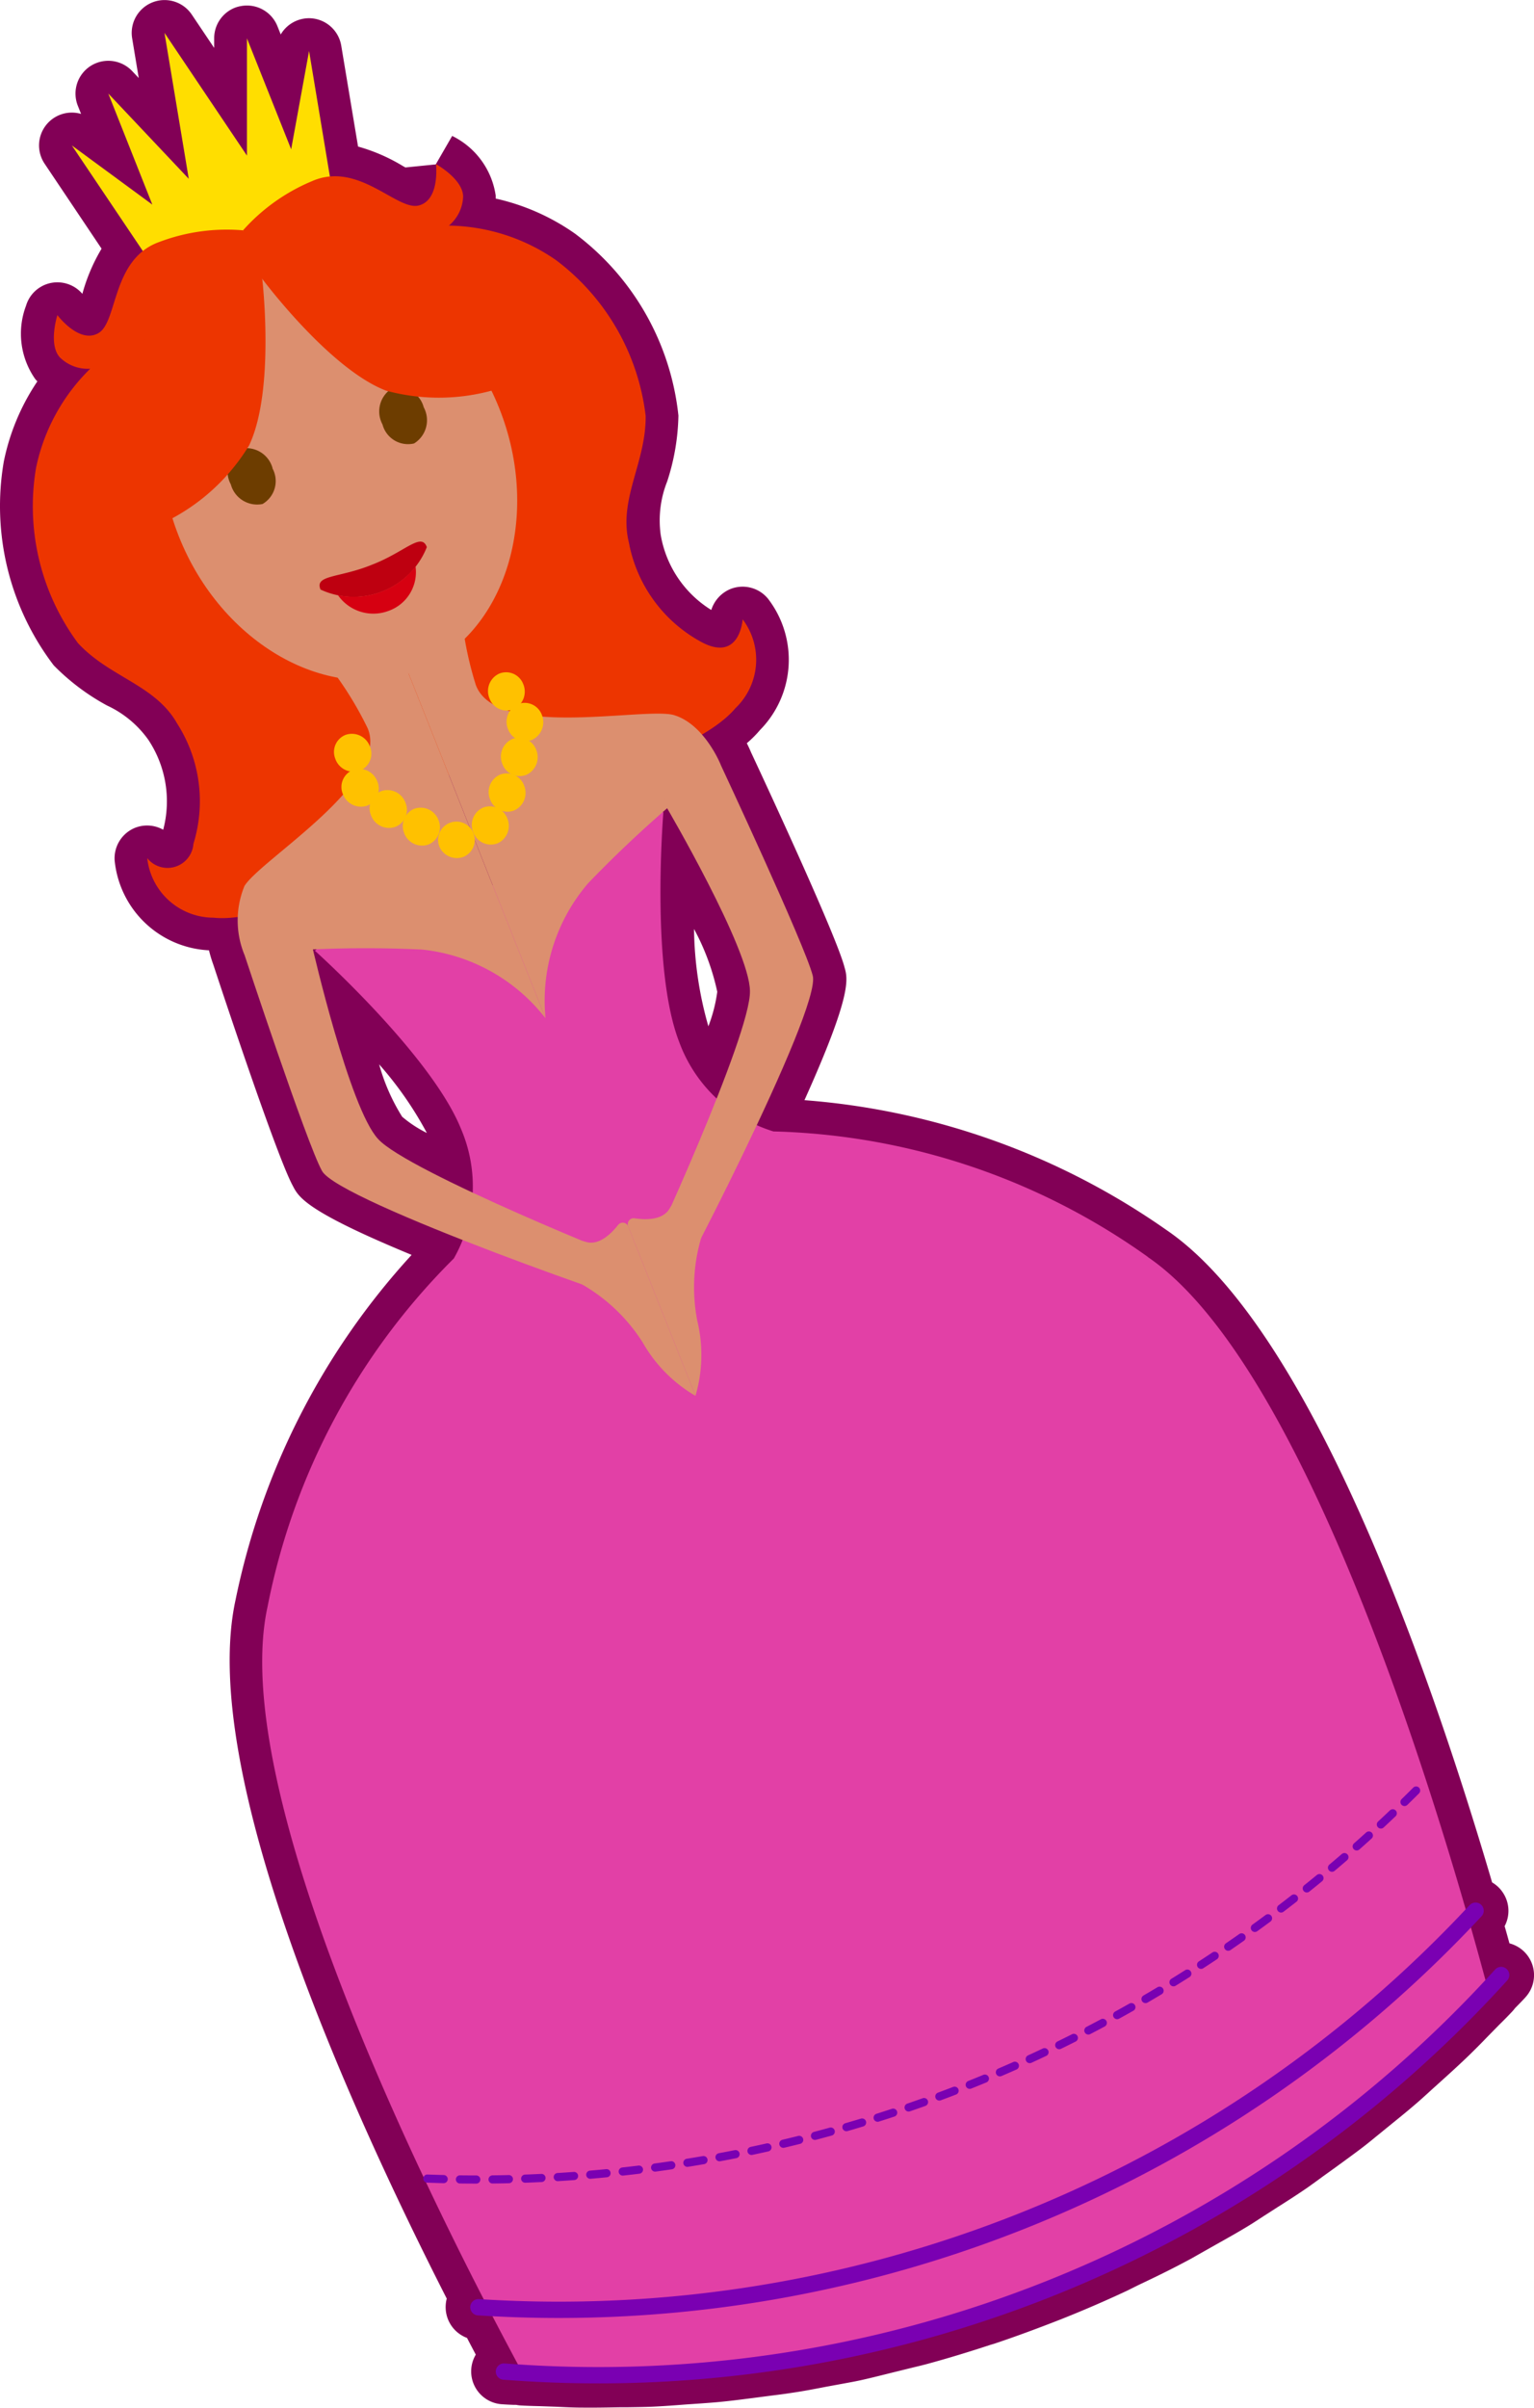 <svg xmlns="http://www.w3.org/2000/svg" xmlns:xlink="http://www.w3.org/1999/xlink" id="princess" width="50.229" height="78.794" viewBox="0 0 50.229 78.794"><defs><clipPath id="clip-path"><rect id="Rechteck_50" data-name="Rechteck 50" width="50.229" height="78.794" fill="none"></rect></clipPath></defs><g id="Gruppe_44" data-name="Gruppe 44" clip-path="url(#clip-path)"><path id="Pfad_296" data-name="Pfad 296" d="M34.731,75.9c-.768.3-1.467.559-2.174.795l-.131.039c-.715.234-1.379.437-2.049.619-.158.043-.321.082-.484.121l-.49.121c-.412.1-.823.208-1.24.3-.2.043-.4.078-.6.115l-.513.094c-.376.073-.752.146-1.132.2-.218.035-.437.062-.655.089l-.582.076c-.344.044-.69.09-1.036.124-.238.025-.479.041-.72.059l-.47.032c-.366.028-.733.057-1.1.073-.271.011-.541.014-.811.018l-.234,0c-.465.009-.864.016-1.265.011-.27,0-.541-.014-.811-.027l-.575-.02c-.206-.005-.412-.011-.618-.023a1.252,1.252,0,0,1-.146-.02l-.087,0c-.13-.005-.261-.011-.39-.021a1.076,1.076,0,0,1-.839-1.622c-.087-.165-.185-.35-.287-.547a1.075,1.075,0,0,1-.687-.843,1.1,1.1,0,0,1,.023-.444c-3.269-6.415-8.143-17.278-6.913-22.874a23.737,23.737,0,0,1,5.763-11.28c-3.464-1.432-3.7-1.888-3.891-2.262-.483-.875-2.115-5.756-2.6-7.229a4.5,4.5,0,0,1-.144-.476,3.263,3.263,0,0,1-3.089-2.94A1.076,1.076,0,0,1,4.42,27.09h0a1.076,1.076,0,0,1,.924.062,3.636,3.636,0,0,0-.488-2.944,3.423,3.423,0,0,0-1.349-1.12A7.324,7.324,0,0,1,1.76,21.774,8.6,8.6,0,0,1,.124,15.107a7.284,7.284,0,0,1,1.1-2.628.975.975,0,0,1-.071-.076,2.586,2.586,0,0,1-.3-2.4,1.064,1.064,0,0,1,.5-.626.917.917,0,0,1,.133-.064A1.076,1.076,0,0,1,2.7,9.619l0-.014a5.9,5.9,0,0,1,.626-1.467L1.462,5.359A1.074,1.074,0,0,1,2.655,3.728l-.108-.271a1.075,1.075,0,0,1,.422-1.3,1.087,1.087,0,0,1,.181-.092,1.076,1.076,0,0,1,1.178.261l.215.227-.216-1.3A1.075,1.075,0,0,1,6.278.475l.735,1.093V1.254a1.073,1.073,0,0,1,.676-1A1.029,1.029,0,0,1,7.884.2a1.074,1.074,0,0,1,1.2.657l.108.271A1.075,1.075,0,0,1,9.724.672a1.087,1.087,0,0,1,.4-.076,1.075,1.075,0,0,1,1.05.9l.55,3.3a5.847,5.847,0,0,1,1.46.633l.09.051.994-.1.538-.932a2.589,2.589,0,0,1,1.425,1.95c0,.035,0,.069,0,.1a7.254,7.254,0,0,1,2.594,1.146A8.566,8.566,0,0,1,22.214,13.6a7.346,7.346,0,0,1-.369,2.158,3.443,3.443,0,0,0-.211,1.744,3.6,3.6,0,0,0,1.656,2.459,1.1,1.1,0,0,1,.63-.687,1.075,1.075,0,0,1,1.224.314,3.275,3.275,0,0,1-.257,4.3,3.834,3.834,0,0,1-.433.433c.083.165.13.28.142.307.635,1.359,2.8,6.028,3.056,7.023.11.38.254.875-1.311,4.351a23.791,23.791,0,0,1,11.855,4.25c4.724,3.219,8.631,14.439,10.661,21.348a1.052,1.052,0,0,1,.346.323,1.072,1.072,0,0,1,.064,1.109c.059.2.11.39.158.562a1.075,1.075,0,0,1,.525,1.764c-.087.1-.344.358-.344.358a1.171,1.171,0,0,1-.1.119c-.135.144-.275.284-.415.422l-.4.408c-.192.2-.383.392-.58.584-.27.261-.545.513-.822.763L47,68.273c-.2.179-.392.36-.594.534-.271.236-.554.465-.834.692l-.392.319c-.183.149-.364.3-.552.444-.3.229-.6.445-.9.664l-.4.287c-.183.135-.367.27-.554.4-.309.211-.621.412-.935.61l-.467.3c-.172.112-.342.224-.516.33-.348.211-.7.408-1.056.607l-.467.264c-.153.087-.305.176-.46.257-.527.282-1.066.545-1.608.8l-.163.082c-.089.044-.176.09-.266.13q-1.017.474-2.06.889l-.048.02M22.725,30.4a12,12,0,0,0,.47,3.185,5,5,0,0,0,.291-1.13,7.707,7.707,0,0,0-.761-2.055M12.414,34.828a6.48,6.48,0,0,0,.754,1.716,3.929,3.929,0,0,0,.809.531,11.764,11.764,0,0,0-1.563-2.246" transform="translate(0 0)" fill="#820056"></path><path id="Pfad_297" data-name="Pfad 297" d="M33.837,29.532a22.042,22.042,0,0,0-12.26-4.106,4.785,4.785,0,0,1-3.091-2.942c-.937-2.427-.511-7.5-.513-7.506q-1.286.064-2.585.1-1.514,1.192-3.059,2.326-1.9.234-3.82.408-.969.865-1.947,1.7s3.794,3.4,4.777,5.811a4.776,4.776,0,0,1-.227,4.26,22.018,22.018,0,0,0-6.1,11.4c-1.6,7.3,8.306,24.913,8.345,25.071a39.89,39.89,0,0,0,17.153-2.717l.122-.048A39.886,39.886,0,0,0,44.978,53.5c-.08-.14-4.963-19.753-11.142-23.964" transform="translate(3.748 11.599)" fill="#e240a6"></path><path id="Pfad_298" data-name="Pfad 298" d="M8.507,4.417,7.059.785q0,1.916,0,3.838Q5.71,2.616,4.359.606q.4,2.388.795,4.777-1.318-1.4-2.635-2.791L3.961,6.227Q2.644,5.259,1.326,4.291L3.858,8.055q1.666-.16,3.332-.328Q8.516,6.7,9.836,5.674,9.464,3.435,9.093,1.2q-.293,1.6-.586,3.215" transform="translate(1.027 0.469)" fill="#ffde00"></path><path id="Pfad_299" data-name="Pfad 299" d="M4.484,5.194a6.236,6.236,0,0,1,2.25-1.606c1.517-.674,2.777.958,3.492.795s.577-1.356.577-1.356.871.479.889,1.054a1.3,1.3,0,0,1-.467.958,6.3,6.3,0,0,1,3.512,1.132,7.48,7.48,0,0,1,2.931,5.094c.018,1.528-.9,2.729-.548,4.15a4.676,4.676,0,0,0,2.309,3.215c1.326.761,1.414-.708,1.416-.706a2.193,2.193,0,0,1-.238,2.908c-1.354,1.6-5.932,2.667-6.833,2.559a20.788,20.788,0,0,1-2.5-.486Q8.632,18.637,6,14.357,5.245,9.781,4.484,5.194" transform="translate(3.473 2.344)" fill="#ed3500"></path><path id="Pfad_300" data-name="Pfad 300" d="M7.489,4.259a6.243,6.243,0,0,0-2.738.38C3.187,5.193,3.391,7.247,2.76,7.62s-1.35-.587-1.349-.587-.305.949.076,1.379a1.3,1.3,0,0,0,1,.376A6.328,6.328,0,0,0,.712,12.033a7.524,7.524,0,0,0,1.372,5.733C3.12,18.89,4.614,19.126,5.333,20.4a4.71,4.71,0,0,1,.532,3.936.85.85,0,0,1-1.512.468,2.186,2.186,0,0,0,2.168,1.948c2.08.22,6.134-2.175,6.713-2.876a7.278,7.278,0,0,0,1.04-1.909Q10.88,13.114,7.489,4.259" transform="translate(0.468 3.278)" fill="#ed3500"></path><path id="Pfad_301" data-name="Pfad 301" d="M14.039,9.517c1.4,3.5.236,7.4-2.671,8.571s-6.432-.866-7.82-4.379S3.391,6.447,6.281,5.29s6.358.724,7.758,4.227" transform="translate(2.305 3.836)" fill="#dc8f6f"></path><path id="Pfad_302" data-name="Pfad 302" d="M6.264,12.023A11.411,11.411,0,0,1,8.65,15.3c.738,1.757-3.487,4.285-4.033,5.157a2.966,2.966,0,0,0-.007,2.243,38.883,38.883,0,0,1,5.82-.16,5.9,5.9,0,0,1,4.042,2.248L9,11.019q-1.363.516-2.738,1" transform="translate(3.389 8.533)" fill="#dc8f6f"></path><path id="Pfad_303" data-name="Pfad 303" d="M9.662,10.37a11.415,11.415,0,0,0,.511,4.017c.669,1.783,5.476.72,6.47.978,1.011.289,1.546,1.624,1.546,1.624a38.961,38.961,0,0,0-4.34,3.884,5.9,5.9,0,0,0-1.395,4.413Q9.717,18.4,6.983,11.522q1.344-.564,2.679-1.152" transform="translate(5.408 8.031)" fill="#dc8f6f"></path><path id="Pfad_304" data-name="Pfad 304" d="M5.369,16.358q-.429,1.11-.861,2.2s2.041,6.18,2.541,7.085c.52,1.011,10.961,4.629,10.927,4.505q-.3-.748-.6-1.5c.018.062-7.538-2.985-8.487-4.044-.937-1-2.151-6.278-2.152-6.281q-.687-.987-1.372-1.971" transform="translate(3.491 12.668)" fill="#dc8f6f"></path><path id="Pfad_305" data-name="Pfad 305" d="M10.576,23.327s.03-.266.419-.149c.424.128.827-.266,1.056-.557a.192.192,0,0,1,.332.059q1.1,2.768,2.2,5.536a4.715,4.715,0,0,1-1.725-1.742,5.732,5.732,0,0,0-1.98-1.9c-.1-.417-.2-.83-.3-1.247" transform="translate(8.19 17.462)" fill="#dc8f6f"></path><path id="Pfad_306" data-name="Pfad 306" d="M12.22,13.532q1.073.514,2.138,1.01s2.756,5.893,3.015,6.9c.316,1.091-4.789,10.9-4.848,10.785l-.6-1.5c.03.055,3.43-7.353,3.393-8.776-.007-1.372-2.745-6.04-2.747-6.044q-.176-1.187-.355-2.374" transform="translate(9.238 10.48)" fill="#dc8f6f"></path><path id="Pfad_307" data-name="Pfad 307" d="M13.359,22.205s-.2-.172-.406.179c-.222.385-.784.376-1.152.319a.194.194,0,0,0-.2.273q1.1,2.768,2.2,5.534a4.74,4.74,0,0,0,.059-2.452,5.739,5.739,0,0,1,.135-2.742c-.211-.371-.424-.742-.635-1.113" transform="translate(8.972 17.164)" fill="#dc8f6f"></path><path id="Pfad_308" data-name="Pfad 308" d="M8.122,15.965a.6.6,0,1,1,.793.367.622.622,0,0,1-.793-.367" transform="translate(6.254 11.711)" fill="#ffc100"></path><path id="Pfad_309" data-name="Pfad 309" d="M7.48,15.731a.606.606,0,0,1,.33-.8A.623.623,0,0,1,8.6,15.3a.608.608,0,0,1-.328.8.626.626,0,0,1-.795-.371" transform="translate(5.757 11.535)" fill="#ffc100"></path><path id="Pfad_310" data-name="Pfad 310" d="M6.867,15.4a.6.6,0,0,1,.332-.795.628.628,0,0,1,.793.374.6.6,0,0,1-.33.795.628.628,0,0,1-.795-.374" transform="translate(5.283 11.284)" fill="#ffc100"></path><path id="Pfad_311" data-name="Pfad 311" d="M6.347,15.006a.6.6,0,0,1,.332-.791.631.631,0,0,1,.795.374.6.6,0,0,1-.332.795.633.633,0,0,1-.795-.378" transform="translate(4.88 10.98)" fill="#ffc100"></path><path id="Pfad_312" data-name="Pfad 312" d="M6.21,14.362a.6.6,0,0,1,.332-.793.627.627,0,0,1,.793.373.6.6,0,0,1-.33.8.632.632,0,0,1-.795-.376" transform="translate(4.774 10.479)" fill="#ffc100"></path><path id="Pfad_313" data-name="Pfad 313" d="M9.869,15.27a.611.611,0,0,0-.79-.358.619.619,0,0,0-.325.809.611.611,0,0,0,.79.362.623.623,0,0,0,.325-.813" transform="translate(6.743 11.515)" fill="#ffc100"></path><path id="Pfad_314" data-name="Pfad 314" d="M10.176,14.658a.606.606,0,0,0-.788-.353.623.623,0,0,0-.323.813.606.606,0,0,0,.788.357.627.627,0,0,0,.323-.816" transform="translate(6.984 11.045)" fill="#ffc100"></path><path id="Pfad_315" data-name="Pfad 315" d="M10.4,14a.6.6,0,0,0-.786-.35.629.629,0,0,0-.321.816.6.6,0,0,0,.786.353A.633.633,0,0,0,10.4,14" transform="translate(7.157 10.535)" fill="#ffc100"></path><path id="Pfad_316" data-name="Pfad 316" d="M10.5,13.353a.6.6,0,0,0-.786-.346.63.63,0,0,0-.319.818.6.6,0,0,0,.784.35.639.639,0,0,0,.321-.822" transform="translate(7.241 10.037)" fill="#ffc100"></path><path id="Pfad_317" data-name="Pfad 317" d="M10.159,12.79a.6.6,0,0,0-.784-.348.625.625,0,0,0-.321.816.6.6,0,0,0,.786.351.635.635,0,0,0,.319-.82" transform="translate(6.975 9.6)" fill="#ffc100"></path><path id="Pfad_318" data-name="Pfad 318" d="M5.663,8.933A.869.869,0,0,1,5.339,10.1.892.892,0,0,1,4.3,9.458a.868.868,0,0,1,.326-1.166.888.888,0,0,1,1.042.641" transform="translate(3.258 6.393)" fill="#6d3d00"></path><path id="Pfad_319" data-name="Pfad 319" d="M8.449,7.8a.894.894,0,0,1-.316,1.185A.864.864,0,0,1,7.1,8.363.891.891,0,0,1,7.413,7.18.865.865,0,0,1,8.449,7.8" transform="translate(5.425 5.527)" fill="#6d3d00"></path><path id="Pfad_320" data-name="Pfad 320" d="M6.651,5.142s.428,3.645-.431,5.453a6.611,6.611,0,0,1-3.26,2.727s-.825-3.7-.266-5.831S6.651,5.147,6.651,5.142" transform="translate(1.936 3.982)" fill="#ed3500"></path><path id="Pfad_321" data-name="Pfad 321" d="M4.839,5.733s2.19,2.942,4.053,3.659a6.6,6.6,0,0,0,4.237-.264s-1.938-3.253-3.8-4.411S4.841,5.737,4.839,5.733" transform="translate(3.747 3.391)" fill="#ed3500"></path><path id="Pfad_322" data-name="Pfad 322" d="M7.621,10.742c-1.068.44-1.9.328-1.691.816a2.577,2.577,0,0,0,3.48-1.389c-.181-.5-.71.156-1.789.573" transform="translate(4.566 7.735)" fill="#be0010"></path><path id="Pfad_323" data-name="Pfad 323" d="M7.892,11.9a1.345,1.345,0,0,0,.885-1.455,2.555,2.555,0,0,1-2.541.939,1.412,1.412,0,0,0,1.656.516" transform="translate(4.829 8.091)" fill="#d60011"></path><path id="Pfad_324" data-name="Pfad 324" d="M8.828,48.213A41.023,41.023,0,0,0,41.479,35.237" transform="translate(6.837 27.289)" fill="none" stroke="#7a00b2" stroke-linecap="round" stroke-miterlimit="10" stroke-width="0.534"></path><path id="Pfad_325" data-name="Pfad 325" d="M7.886,45.84a43.484,43.484,0,0,0,32.65-12.975" transform="translate(6.107 25.452)" fill="none" stroke="#7a00b2" stroke-linecap="round" stroke-miterlimit="10" stroke-width="0.267" stroke-dasharray="0.534 0.534 0.534 0.534 0.534 0.534"></path><path id="Pfad_326" data-name="Pfad 326" d="M9.3,49.4A39.909,39.909,0,0,0,41.952,36.423" transform="translate(7.201 28.207)" fill="none" stroke="#7a00b2" stroke-linecap="round" stroke-miterlimit="10" stroke-width="0.534"></path></g></svg>